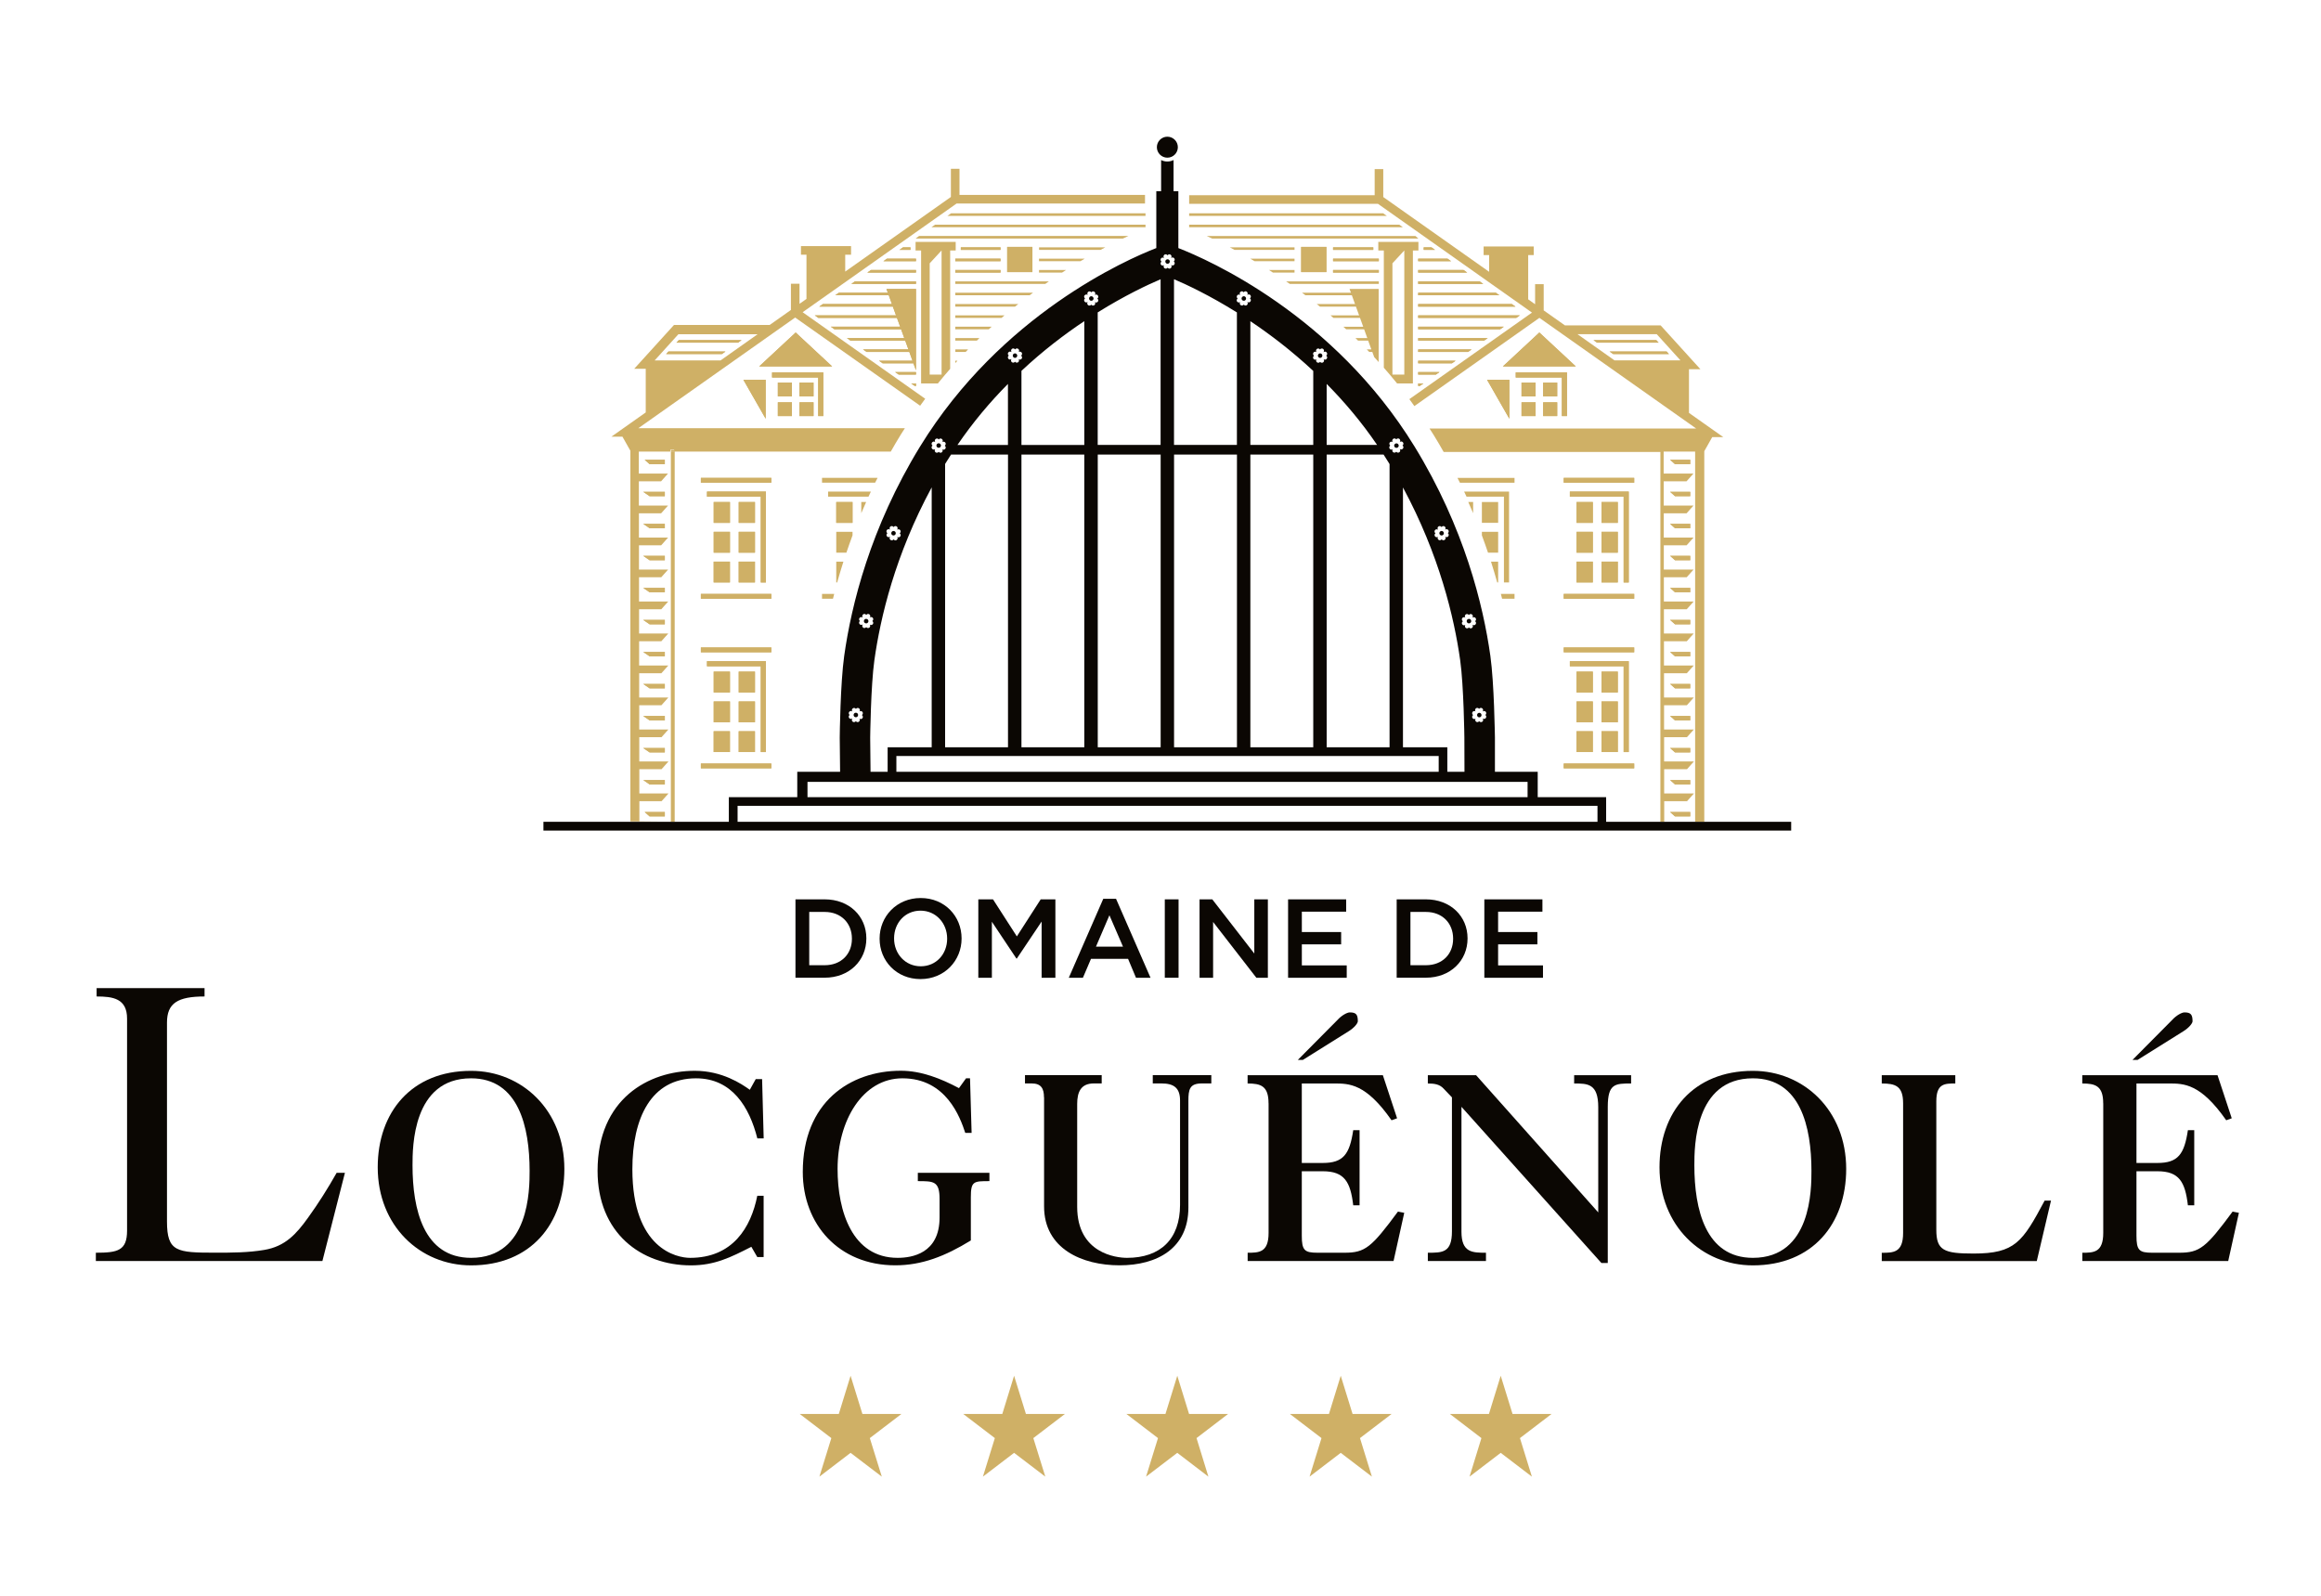 <svg xmlns="http://www.w3.org/2000/svg" id="Calque_1" data-name="Calque 1" viewBox="0 0 453.54 311.81"><defs><style>      .cls-1 {        fill: #cfb066;      }      .cls-2 {        fill: #0b0703;      }    </style></defs><g><polygon class="cls-1" points="204.26 288.53 201.92 281 208.1 276.28 200.47 276.28 198.16 268.82 195.86 276.28 188.22 276.28 194.4 281 192.07 288.53 198.16 283.88 204.26 288.53"></polygon><polygon class="cls-1" points="172.31 288.53 169.97 281 176.15 276.28 168.52 276.28 166.21 268.82 163.91 276.28 156.27 276.28 162.45 281 160.12 288.53 166.21 283.88 172.31 288.53"></polygon><polygon class="cls-1" points="268.08 288.53 265.75 281 271.93 276.28 264.3 276.28 261.99 268.82 259.69 276.28 252.05 276.28 258.23 281 255.9 288.53 261.99 283.88 268.08 288.53"></polygon><polygon class="cls-1" points="299.34 288.53 297.01 281 303.19 276.28 295.56 276.28 293.25 268.82 290.95 276.28 283.31 276.28 289.48 281 287.16 288.53 293.25 283.88 299.34 288.53"></polygon><polygon class="cls-1" points="236.13 288.53 233.81 281 239.98 276.28 232.35 276.28 230.05 268.82 227.74 276.28 220.1 276.28 226.28 281 223.95 288.53 230.05 283.88 236.13 288.53"></polygon></g><g><path class="cls-2" d="M18.73,246.4v-1.62c4.25,0,6.1-.39,6.1-4.33v-41.42c0-3.94-2.78-4.32-5.95-4.32v-1.63h21.09v1.63c-5.25,0-7.34,1.31-7.34,5.1v38.86c0,5.95,1.93,6.1,9.43,6.1,3.17,0,6.41,0,9.58-.54,4.09-.69,6.26-3.09,8.58-6.33,2.01-2.78,3.86-5.72,5.56-8.73h1.62l-4.4,17.23H18.73Z"></path><path class="cls-2" d="M92.05,247.25c-9.97,0-18.24-7.73-18.24-19.16,0-10.74,6.57-18.85,18.24-18.85,9.97,0,18.23,7.73,18.23,19.16,0,10.74-6.57,18.85-18.23,18.85M80.61,227.7c0,8.58,2.16,18.08,11.44,18.08,11.44,0,11.44-13.44,11.44-17,0-8.58-2.16-18.08-11.44-18.08-11.44,0-11.44,13.45-11.44,17"></path><path class="cls-2" d="M149.22,245.63h-1.24l-1.16-2.01c-4.09,2.09-7.18,3.63-11.82,3.63-9.74,0-18.23-6.34-18.23-18.47,0-14.06,9.97-19.55,19.01-19.55,5.33,0,9.12,2.55,10.74,3.71l1.16-2.09h1.24l.31,11.59h-1.24c-1.54-6.1-4.94-11.74-11.98-11.74-8.81,0-12.44,7.8-12.44,17.77,0,15.53,8.65,17.31,11.28,17.31,8.34,0,11.9-5.95,13.13-12.13h1.24v11.97Z"></path><path class="cls-2" d="M188.78,210.7h.77l.31,10.66h-1.24c-1-3.02-3.71-10.66-12.28-10.66-7.73,0-12.67,8.19-12.67,17.7,0,8.27,2.86,17.38,11.74,17.38,2.78,0,8.19-.85,8.19-7.88v-3.63c0-3.48-1.16-3.48-4.25-3.48v-1.63h13.99v1.63c-3.09,0-3.63,0-3.63,3.16v8.43c-5.02,3.09-9.58,4.86-14.76,4.86-11.05,0-18.08-8.03-18.08-18.24,0-13.6,9.19-19.78,19.16-19.78,4.02,0,7.88,1.55,11.36,3.4l1.39-1.93Z"></path><path class="cls-2" d="M204,214.41c0-1.7-.54-2.71-2.4-2.71h-1.31v-1.62h14.99v1.62h-1.54c-2.55,0-3.25,1.7-3.25,4.02v20.09c0,9.11,7.65,9.97,9.74,9.97,6.49,0,10.36-3.63,10.36-10.35v-20.4c0-2.48-1.24-3.33-3.63-3.33h-1.7v-1.62h11.44v1.62h-1.85c-2.39,0-2.63,1.16-2.63,3.4v20.86c0,7.96-6.1,11.28-13.44,11.28s-14.76-3.24-14.76-11.51v-21.33Z"></path><path class="cls-2" d="M247.88,215.57c0-3.4-1.54-3.86-4.09-3.86v-1.62h26.43l2.78,8.42-1.08.39c-5.02-7.19-8.27-7.19-11.21-7.19h-6.33v15.53h4.1c4.02,0,5.25-1.7,5.95-6.41h1.24v14.68h-1.24c-.54-4.56-1.7-6.65-5.95-6.65h-4.1v12.6c0,2.86.54,3.32,3.09,3.32h5.26c4.02,0,5.25-1.01,10.43-8.03l1.24.23-2.09,9.42h-28.51v-1.62c2.16,0,4.09,0,4.09-3.86v-25.34Z"></path><path class="cls-2" d="M410.98,215.57c0-3.4-1.54-3.86-4.09-3.86v-1.62h26.43l2.78,8.42-1.08.39c-5.02-7.19-8.27-7.19-11.21-7.19h-6.33v15.53h4.1c4.02,0,5.25-1.7,5.95-6.41h1.24v14.68h-1.24c-.54-4.56-1.7-6.65-5.95-6.65h-4.1v12.6c0,2.86.54,3.32,3.09,3.32h5.26c4.02,0,5.25-1.01,10.43-8.03l1.24.23-2.09,9.42h-28.51v-1.62c2.16,0,4.09,0,4.09-3.86v-25.34Z"></path><path class="cls-2" d="M314.17,246.79h-1.24l-27.35-30.52v24.41c0,4.1,2.16,4.1,4.79,4.1v1.62h-11.36v-1.62c2.86,0,4.71,0,4.71-4.17v-26.19l-1.62-1.7c-.77-.85-1.78-1.01-3.09-1.01v-1.62h9.43l23.87,26.81v-20.55c0-4.64-2.08-4.64-4.71-4.64v-1.62h11.13v1.62c-3.09,0-4.56,0-4.56,4.56v30.52Z"></path><path class="cls-2" d="M342.52,247.25c-9.97,0-18.24-7.73-18.24-19.16,0-10.74,6.57-18.85,18.24-18.85,9.97,0,18.24,7.73,18.24,19.16,0,10.74-6.57,18.85-18.24,18.85M331.09,227.7c0,8.58,2.17,18.08,11.44,18.08,11.44,0,11.44-13.44,11.44-17,0-8.58-2.16-18.08-11.44-18.08-11.44,0-11.44,13.45-11.44,17"></path><path class="cls-2" d="M371.88,215.57c0-3.4-1.54-3.86-4.17-3.86v-1.62h14.37v1.62c-2.08,0-3.71,0-3.71,3.48v25.11c0,4.02,1.47,4.64,7.26,4.64,8.12,0,9.58-2.24,13.91-10.35h1.24l-2.78,11.82h-30.29v-1.62c2.24,0,4.17,0,4.17-3.86v-25.34Z"></path><g><path class="cls-2" d="M253.6,207.11l7.79-7.85c.7-.78,1.8-1.44,2.37-1.44,1.21,0,1.57.4,1.57,1.73,0,.39-.66,1.23-1.72,1.91l-9.03,5.65h-.99Z"></path><path class="cls-2" d="M416.7,207.11l7.79-7.85c.7-.78,1.8-1.44,2.37-1.44,1.21,0,1.58.4,1.58,1.73,0,.39-.66,1.23-1.72,1.91l-9.03,5.65h-.99Z"></path></g></g><g><path class="cls-2" d="M155.44,175.73h5.71c4.81,0,8.14,3.3,8.14,7.61v.04c0,4.31-3.33,7.66-8.14,7.66h-5.71v-15.32ZM158.13,178.18v10.42h3.02c3.22,0,5.32-2.17,5.32-5.16v-.04c0-3-2.1-5.21-5.32-5.21h-3.02Z"></path><path class="cls-2" d="M171.88,183.43v-.04c0-4.31,3.33-7.92,8.03-7.92s7.99,3.57,7.99,7.88v.04c0,4.31-3.33,7.92-8.03,7.92s-7.99-3.57-7.99-7.88ZM185.08,183.43v-.04c0-2.98-2.17-5.45-5.21-5.45s-5.16,2.43-5.16,5.4v.04c0,2.98,2.17,5.43,5.21,5.43s5.16-2.41,5.16-5.38Z"></path><path class="cls-2" d="M191.17,175.73h2.87l4.66,7.24,4.66-7.24h2.87v15.32h-2.69v-10.98l-4.84,7.22h-.09l-4.79-7.18v10.94h-2.65v-15.32Z"></path><path class="cls-2" d="M215.59,175.62h2.49l6.74,15.43h-2.84l-1.55-3.7h-7.24l-1.58,3.7h-2.76l6.74-15.43ZM219.44,184.97l-2.65-6.13-2.63,6.13h5.27Z"></path><path class="cls-2" d="M227.61,175.73h2.69v15.32h-2.69v-15.32Z"></path><path class="cls-2" d="M234.4,175.73h2.49l8.21,10.59v-10.59h2.65v15.32h-2.25l-8.45-10.9v10.9h-2.65v-15.32Z"></path><path class="cls-2" d="M251.69,175.73h11.36v2.41h-8.66v3.98h7.68v2.41h-7.68v4.11h8.77v2.41h-11.46v-15.32Z"></path><path class="cls-2" d="M272.92,175.73h5.71c4.81,0,8.14,3.3,8.14,7.61v.04c0,4.31-3.33,7.66-8.14,7.66h-5.71v-15.32ZM275.61,178.18v10.42h3.02c3.22,0,5.32-2.17,5.32-5.16v-.04c0-3-2.1-5.21-5.32-5.21h-3.02Z"></path><path class="cls-2" d="M290.04,175.73h11.36v2.41h-8.66v3.98h7.68v2.41h-7.68v4.11h8.77v2.41h-11.46v-15.32Z"></path></g><path class="cls-1" d="M311.38,66.46h12.28l.45.5h-12.02l-.71-.5ZM315.23,69.18l-.71-.5h11.15l.45.5h-10.89Z"></path><path class="cls-1" d="M260.49,48.33h7.86v.5h-7.86v-.5ZM259.19,48.33v4.84h-4.93v-4.93h4.93v.09ZM269.43,53.26h-8.94v-.5h8.94v.5ZM269.43,50.54v.5h-8.94v-.5h8.94ZM278.2,48.33h1.51l.71.5h-2.22v-.5ZM277.12,50.54h5.73l.71.5h-6.44v-.5ZM277.12,52.76h8.87l.71.5h-9.58v-.5ZM277.12,54.98h12.01l.71.5h-12.72v-.5ZM277.12,57.19h15.16l.7.5h-15.86v-.5ZM277.12,59.41h18.3l.71.5h-19.01v-.5ZM277.44,75.42h-.32v-.5h1.03l-.71.5ZM280.58,73.2h-3.46v-.5h4.17l-.71.5ZM283.72,70.99h-6.6v-.5h7.31l-.71.5ZM286.86,68.77h-9.74v-.5h10.45l-.71.5ZM290,66.56h-12.88v-.5h13.59l-.71.5ZM293.14,64.34h-16.02v-.5h16.73l-.71.5ZM277.12,62.12v-.5h19.87l-.71.5h-19.16Z"></path><path class="cls-1" d="M294.94,81.82l-4.36-7.62h4.36v7.62ZM300.06,81.3h-2.75v-2.69h2.75v2.69ZM300.06,77.45h-2.75v-2.69h2.75v2.69ZM304.29,81.3h-2.75v-2.69h2.75v2.69ZM304.29,77.45h-2.75v-2.69h2.75v2.69ZM306.2,81.3h-1v-7.53h-9.02v-1h10.02v8.53ZM293.67,71.6l7.13-6.63,7.13,6.63h-14.26Z"></path><path class="cls-1" d="M141.06,69.18h-10.89l.45-.5h11.15l-.71.5ZM132.18,66.96l.45-.5h12.28l-.71.5h-12.02Z"></path><path class="cls-1" d="M149.62,81.82l-4.36-7.62h4.36v7.62ZM154.74,81.3h-2.75v-2.69h2.75v2.69ZM154.74,77.45h-2.75v-2.69h2.75v2.69ZM158.97,81.3h-2.75v-2.69h2.75v2.69ZM158.97,77.45h-2.75v-2.69h2.75v2.69ZM160.88,81.3h-1v-7.53h-9.02v-1h10.02v8.53ZM162.61,71.6h-14.26l7.13-6.63,7.13,6.63Z"></path><path class="cls-1" d="M176.46,48.33h1.45v.5h-2.16l.71-.5ZM178.99,75.42h-.23l-.71-.5h.94v.5ZM178.99,73.2h-3.37l-.71-.5h4.08v.5ZM178.99,57.19v15.17l-.5-1.37h-6.01l-.71-.5h6.54l-.62-1.72h-8.35l-.71-.5h8.88l-.62-1.71h-10.69l-.71-.5h11.21l-.62-1.72h-13.02l-.71-.5h13.55l-.63-1.72h-15.35l-.71-.5h15.88l-.62-1.71h-14.38l.7-.5h13.5l-.62-1.72h-10.45l.71-.5h9.55l-.26-.73h5.77v.73ZM178.99,55.48h-12.64l.71-.5h11.93v.5ZM178.99,53.26h-9.51l.71-.5h8.8v.5ZM178.99,50.54v.5h-6.37l.7-.5h5.67ZM195.51,53.26h-8.84v-.5h8.84v.5ZM195.51,51.04h-8.84v-.5h8.84v.5ZM196.81,52.76v-4.52h4.93v4.93h-4.93v-.41ZM187.75,48.33h7.76v.5h-7.76v-.5Z"></path><path class="cls-1" d="M150.72,150.13h-13.77v-.94h13.77v.94ZM138.15,130.19v-1h11.51v17.76h-1v-16.76h-10.51ZM144.35,141.13v-4.07h3.18v4.07h-3.18ZM147.52,142.88v4.07h-3.18v-4.07h3.18ZM144.35,135.31v-4.07h3.18v4.07h-3.18ZM139.46,141.13v-4.07h3.18v4.07h-3.18ZM142.63,142.88v4.07h-3.18v-4.07h3.18ZM139.46,135.31v-4.07h3.18v4.07h-3.18ZM150.72,127.46h-13.77v-.94h13.77v.94ZM150.72,116.99h-13.77v-.94h13.77v.94ZM138.15,97.05v-1h11.51v17.76h-1v-16.76h-10.51ZM144.35,107.99v-4.07h3.18v4.07h-3.18ZM147.52,109.74v4.07h-3.18v-4.07h3.18ZM144.35,102.17v-4.07h3.18v4.07h-3.18ZM139.46,107.99v-4.07h3.18v4.07h-3.18ZM142.63,109.74v4.07h-3.18v-4.07h3.18ZM139.46,102.17v-4.07h3.18v4.07h-3.18ZM150.72,94.32h-13.77v-.94h13.77v.94ZM319.33,150.13h-13.77v-.94h13.77v.94ZM306.76,130.19v-1h11.51v17.76h-1v-16.76h-10.51ZM312.95,141.13v-4.07h3.18v4.07h-3.18ZM316.13,142.88v4.07h-3.18v-4.07h3.18ZM312.95,135.31v-4.07h3.18v4.07h-3.18ZM308.07,141.13v-4.07h3.18v4.07h-3.18ZM311.24,142.88v4.07h-3.18v-4.07h3.18ZM308.07,135.31v-4.07h3.18v4.07h-3.18ZM319.33,127.46h-13.77v-.94h13.77v.94ZM319.33,116.99h-13.77v-.94h13.77v.94ZM306.76,97.05v-1h11.51v17.76h-1v-16.76h-10.51ZM312.95,107.99v-4.07h3.18v4.07h-3.18ZM316.13,109.74v4.07h-3.18v-4.07h3.18ZM312.95,102.17v-4.07h3.18v4.07h-3.18ZM308.07,107.99v-4.07h3.18v4.07h-3.18ZM311.24,109.74v4.07h-3.18v-4.07h3.18ZM308.07,102.17v-4.07h3.18v4.07h-3.18ZM319.33,94.32h-13.77v-.94h13.77v.94ZM327.31,159.53l-.96-.86h3.93v.86h-2.97ZM330.28,89.84v.86h-2.97l-.96-.86h3.93ZM330.28,96.1v.86h-2.97l-.96-.86h3.93ZM330.28,102.36v.86h-2.97l-.96-.86h3.93ZM330.28,108.61v.86h-2.97l-.96-.86h3.93ZM330.28,114.87v.86h-2.97l-.96-.86h3.93ZM330.28,121.13v.86h-2.97l-.96-.86h3.93ZM330.28,127.39v.86h-2.97l-.96-.86h3.93ZM330.28,133.64v.86h-2.97l-.96-.86h3.93ZM330.28,139.9v.86h-2.97l-.96-.86h3.93ZM330.28,146.16v.86h-2.97l-.96-.86h3.93ZM330.28,152.42v.86h-2.97l-.96-.86h3.93ZM163.41,102.17v-4.07h3.18v4.07h-3.18ZM126.94,159.53l-.96-.86h3.93v.86h-2.97ZM129.91,89.84v.86h-2.97l-.96-.86h3.93ZM129.91,96.1v.86h-2.97l-1.25-.86h4.22ZM129.91,102.36v.86h-2.97l-1.25-.86h4.22ZM129.91,108.61v.86h-2.97l-1.25-.86h4.22ZM129.91,114.87v.86h-2.97l-1.25-.86h4.22ZM129.91,121.13v.86h-2.97l-1.25-.86h4.22ZM129.91,127.39v.86h-2.97l-1.25-.86h4.22ZM129.91,133.64v.86h-2.97l-1.25-.86h4.22ZM129.91,139.9v.86h-2.97l-1.25-.86h4.22ZM129.91,146.16v.86h-2.97l-1.25-.86h4.22ZM129.91,152.42v.86h-2.97l-1.25-.86h4.22Z"></path><polygon class="cls-1" points="132.64 66.46 132.18 66.96 144.2 66.96 144.91 66.46 132.64 66.46"></polygon><polygon class="cls-1" points="130.17 69.18 141.06 69.18 141.77 68.68 130.63 68.68 130.17 69.18"></polygon><polygon class="cls-1" points="323.65 66.46 311.38 66.46 312.08 66.96 324.1 66.96 323.65 66.46"></polygon><polygon class="cls-1" points="314.52 68.68 315.23 69.18 326.12 69.18 325.66 68.68 314.52 68.68"></polygon><polygon class="cls-1" points="129.91 90.7 129.91 89.84 125.97 89.84 126.94 90.7 129.91 90.7"></polygon><polygon class="cls-1" points="330.28 90.7 330.28 89.84 326.35 89.84 327.31 90.7 330.28 90.7"></polygon><polygon class="cls-1" points="131.09 87.94 131.09 88.31 131.47 88.31 131.84 88.31 131.84 87.94 131.09 87.94"></polygon><polygon class="cls-1" points="185.14 42.18 223.84 42.18 223.84 41.68 185.85 41.68 185.14 42.18"></polygon><polygon class="cls-1" points="270.28 41.68 232.37 41.68 232.37 42.18 270.99 42.18 270.28 41.68"></polygon><polygon class="cls-1" points="273.43 43.9 232.37 43.9 232.37 44.4 274.13 44.4 273.43 43.9"></polygon><polygon class="cls-1" points="182.01 44.4 223.84 44.4 223.84 43.9 182.72 43.9 182.01 44.4"></polygon><path class="cls-1" d="M178.93,46.61h40.49c.37-.18.73-.34,1.07-.5h-40.9l-.66.5Z"></path><path class="cls-1" d="M276.57,46.11h-40.77c.34.16.7.32,1.07.5h40.29l-.58-.5Z"></path><polygon class="cls-1" points="169.48 53.26 178.99 53.26 178.99 52.76 170.19 52.76 169.48 53.26"></polygon><rect class="cls-1" x="186.67" y="52.76" width="8.84" height=".5"></rect><path class="cls-1" d="M203.04,53.26h4.5c.26-.17.52-.34.77-.5h-5.28v.5Z"></path><path class="cls-1" d="M252.96,52.76h-4.99c.25.16.52.33.77.5h4.22v-.5Z"></path><rect class="cls-1" x="260.49" y="52.76" width="8.94" height=".5"></rect><polygon class="cls-1" points="285.99 52.76 277.12 52.76 277.12 53.26 286.7 53.26 285.99 52.76"></polygon><polygon class="cls-1" points="177.91 48.33 176.46 48.33 175.75 48.83 177.91 48.83 177.91 48.33"></polygon><rect class="cls-1" x="187.75" y="48.33" width="7.76" height=".5"></rect><path class="cls-1" d="M203.04,48.83h12c.32-.17.63-.34.94-.5h-12.94v.5Z"></path><path class="cls-1" d="M252.96,48.33h-12.65c.31.16.62.33.94.5h11.71v-.5Z"></path><rect class="cls-1" x="260.49" y="48.33" width="7.86" height=".5"></rect><polygon class="cls-1" points="279.71 48.33 278.2 48.33 278.2 48.83 280.42 48.83 279.71 48.33"></polygon><polygon class="cls-1" points="172.62 51.04 178.99 51.04 178.99 50.54 173.32 50.54 172.62 51.04"></polygon><rect class="cls-1" x="186.67" y="50.54" width="8.84" height=".5"></rect><path class="cls-1" d="M203.04,51.04h8.08c.29-.17.57-.34.85-.5h-8.94v.5Z"></path><path class="cls-1" d="M252.96,50.54h-8.65c.28.16.57.33.85.5h7.8v-.5Z"></path><rect class="cls-1" x="260.49" y="50.54" width="8.94" height=".5"></rect><polygon class="cls-1" points="282.85 50.54 277.12 50.54 277.12 51.04 283.56 51.04 282.85 50.54"></polygon><polygon class="cls-1" points="166.35 55.48 178.99 55.48 178.99 54.98 167.06 54.98 166.35 55.48"></polygon><path class="cls-1" d="M269.43,54.98h-18.11c.24.16.48.33.72.5h17.39v-.5Z"></path><path class="cls-1" d="M186.67,55.48h17.58c.24-.17.48-.34.71-.5h-18.29v.5Z"></path><polygon class="cls-1" points="289.13 54.98 277.12 54.98 277.12 55.48 289.84 55.48 289.13 54.98"></polygon><polygon class="cls-1" points="295.42 59.41 277.12 59.41 277.12 59.91 296.13 59.91 295.42 59.41"></polygon><polygon class="cls-1" points="277.12 66.56 290 66.56 290.71 66.06 277.12 66.06 277.12 66.56"></polygon><polygon class="cls-1" points="175.62 73.2 178.99 73.2 178.99 72.7 174.91 72.7 175.62 73.2"></polygon><polygon class="cls-1" points="277.12 73.2 280.58 73.2 281.29 72.7 277.12 72.7 277.12 73.2"></polygon><polygon class="cls-1" points="292.28 57.19 277.12 57.19 277.12 57.69 292.98 57.69 292.28 57.19"></polygon><polygon class="cls-1" points="277.12 61.62 277.12 62.12 296.28 62.12 296.99 61.62 277.12 61.62"></polygon><polygon class="cls-1" points="277.12 64.34 293.14 64.34 293.85 63.84 277.12 63.84 277.12 64.34"></polygon><polygon class="cls-1" points="277.12 68.77 286.86 68.77 287.57 68.27 277.12 68.27 277.12 68.77"></polygon><polygon class="cls-1" points="277.12 70.99 283.72 70.99 284.43 70.49 277.12 70.49 277.12 70.99"></polygon><polygon class="cls-1" points="178.76 75.42 178.99 75.42 178.99 74.92 178.05 74.92 178.76 75.42"></polygon><polygon class="cls-1" points="277.12 75.42 277.44 75.42 278.15 74.92 277.12 74.92 277.12 75.42"></polygon><path class="cls-1" d="M186.67,64.34h6.55c.18-.17.37-.33.55-.5h-7.1v.5Z"></path><path class="cls-1" d="M186.67,68.77h2.03c.16-.17.32-.34.48-.5h-2.5v.5Z"></path><path class="cls-1" d="M186.67,66.56h4.21c.17-.17.34-.33.51-.5h-4.72v.5Z"></path><path class="cls-1" d="M186.67,70.95c.14-.15.28-.31.42-.46h-.42v.46Z"></path><path class="cls-1" d="M186.67,62.12h9.04c.19-.17.38-.34.58-.5h-9.62v.5Z"></path><path class="cls-1" d="M186.67,57.69h14.53c.22-.17.45-.34.67-.5h-15.2v.5Z"></path><path class="cls-1" d="M186.67,59.91h11.68c.21-.17.42-.33.63-.5h-12.31v.5Z"></path><path class="cls-1" d="M263.71,56.46l.27.73h-9.56c.22.16.44.33.66.5h9.08l.62,1.72h-7.48c.21.17.42.33.63.5h7.03l.62,1.71h-5.59c.19.16.38.33.58.5h5.19l.62,1.72h-3.88c.18.17.37.33.55.5h3.51l.62,1.72h-2.31c.17.17.34.33.51.5h1.97l.62,1.71h-.89c.16.16.32.33.48.5h.6l.37,1.01c.29.31.58.64.87.96v-14.28h-5.71Z"></path><polygon class="cls-1" points="201.74 52.76 201.74 51.04 201.74 50.54 201.74 48.83 201.74 48.33 201.74 48.24 196.81 48.24 196.81 48.33 196.81 48.83 196.81 50.54 196.81 51.04 196.81 52.76 196.81 53.17 201.74 53.17 201.74 52.76"></polygon><polygon class="cls-1" points="254.26 48.33 254.26 48.83 254.26 50.54 254.26 51.04 254.26 52.76 254.26 53.17 259.19 53.17 259.19 52.76 259.19 51.04 259.19 50.54 259.19 48.83 259.19 48.33 259.19 48.24 254.26 48.24 254.26 48.33"></polygon><polygon class="cls-1" points="293.67 71.6 307.93 71.6 300.8 64.97 293.67 71.6"></polygon><polygon class="cls-1" points="149.66 113.82 149.66 96.05 138.15 96.05 138.15 97.05 148.66 97.05 148.66 113.82 149.66 113.82"></polygon><rect class="cls-1" x="139.46" y="98.09" width="3.18" height="4.07"></rect><rect class="cls-1" x="144.35" y="98.09" width="3.18" height="4.07"></rect><rect class="cls-1" x="139.46" y="103.92" width="3.18" height="4.07"></rect><rect class="cls-1" x="144.35" y="103.92" width="3.18" height="4.07"></rect><rect class="cls-1" x="139.46" y="109.74" width="3.18" height="4.07"></rect><rect class="cls-1" x="144.35" y="109.74" width="3.18" height="4.07"></rect><rect class="cls-1" x="136.96" y="116.05" width="13.77" height=".94"></rect><rect class="cls-1" x="136.96" y="93.37" width="13.77" height=".94"></rect><polygon class="cls-1" points="294.94 81.82 294.94 74.21 290.58 74.21 294.94 81.82"></polygon><polygon class="cls-1" points="296.19 73.77 305.2 73.77 305.2 81.3 306.2 81.3 306.2 72.77 296.19 72.77 296.19 73.77"></polygon><rect class="cls-1" x="297.32" y="74.76" width="2.75" height="2.69"></rect><rect class="cls-1" x="301.54" y="74.76" width="2.75" height="2.69"></rect><rect class="cls-1" x="297.32" y="78.61" width="2.75" height="2.69"></rect><rect class="cls-1" x="301.54" y="78.61" width="2.75" height="2.69"></rect><polygon class="cls-1" points="162.61 71.6 155.48 64.97 148.35 71.6 162.61 71.6"></polygon><polygon class="cls-1" points="149.62 81.82 149.62 74.21 145.26 74.21 149.62 81.82"></polygon><polygon class="cls-1" points="150.87 73.77 159.88 73.77 159.88 81.3 160.88 81.3 160.88 72.77 150.87 72.77 150.87 73.77"></polygon><rect class="cls-1" x="152" y="74.76" width="2.75" height="2.69"></rect><rect class="cls-1" x="156.22" y="74.76" width="2.75" height="2.69"></rect><rect class="cls-1" x="152" y="78.61" width="2.75" height="2.69"></rect><rect class="cls-1" x="156.22" y="78.61" width="2.75" height="2.69"></rect><polygon class="cls-1" points="149.66 146.96 149.66 129.19 138.15 129.19 138.15 130.19 148.66 130.19 148.66 146.96 149.66 146.96"></polygon><rect class="cls-1" x="139.46" y="131.23" width="3.18" height="4.07"></rect><rect class="cls-1" x="144.35" y="131.23" width="3.18" height="4.07"></rect><rect class="cls-1" x="139.46" y="137.06" width="3.18" height="4.07"></rect><rect class="cls-1" x="144.35" y="137.06" width="3.18" height="4.07"></rect><rect class="cls-1" x="139.46" y="142.88" width="3.18" height="4.07"></rect><rect class="cls-1" x="144.35" y="142.88" width="3.18" height="4.07"></rect><rect class="cls-1" x="136.96" y="149.19" width="13.77" height=".94"></rect><rect class="cls-1" x="136.96" y="126.51" width="13.77" height=".94"></rect><path class="cls-1" d="M161.82,96.05v1h7.89c.15-.33.32-.67.47-1h-8.37Z"></path><rect class="cls-1" x="163.41" y="98.09" width="3.18" height="4.07"></rect><path class="cls-1" d="M168.3,98.09v2.18c.3-.72.63-1.45.95-2.18h-.95Z"></path><path class="cls-1" d="M166.59,103.92h-3.18v4.07h1.98c.37-1.11.78-2.24,1.2-3.38v-.69Z"></path><path class="cls-1" d="M163.41,109.74v4.07h.18c.37-1.32.78-2.69,1.22-4.07h-1.4Z"></path><path class="cls-1" d="M160.63,116.05v.94h2.14c.08-.31.15-.63.24-.94h-2.38Z"></path><path class="cls-1" d="M160.63,93.37v.94h10.38c.15-.31.32-.63.48-.94h-10.86Z"></path><path class="cls-1" d="M293.88,97.05v16.76h1v-17.76h-8.78c.16.33.32.67.47,1h7.31Z"></path><path class="cls-1" d="M295.95,116.99v-.94h-2.67c.08.32.16.63.24.94h2.43Z"></path><path class="cls-1" d="M295.95,94.32v-.94h-11.15c.16.31.32.63.48.94h10.67Z"></path><polygon class="cls-1" points="318.27 113.82 318.27 96.05 306.76 96.05 306.76 97.05 317.27 97.05 317.27 113.82 318.27 113.82"></polygon><rect class="cls-1" x="308.07" y="98.09" width="3.18" height="4.07"></rect><rect class="cls-1" x="312.95" y="98.09" width="3.18" height="4.07"></rect><rect class="cls-1" x="308.07" y="103.92" width="3.18" height="4.07"></rect><rect class="cls-1" x="312.95" y="103.92" width="3.18" height="4.07"></rect><rect class="cls-1" x="308.07" y="109.74" width="3.18" height="4.07"></rect><rect class="cls-1" x="312.95" y="109.74" width="3.18" height="4.07"></rect><rect class="cls-1" x="305.57" y="116.05" width="13.77" height=".94"></rect><rect class="cls-1" x="305.57" y="93.37" width="13.77" height=".94"></rect><polygon class="cls-1" points="318.27 146.96 318.27 129.19 306.76 129.19 306.76 130.19 317.27 130.19 317.27 146.96 318.27 146.96"></polygon><rect class="cls-1" x="308.07" y="131.23" width="3.18" height="4.07"></rect><rect class="cls-1" x="312.95" y="131.23" width="3.18" height="4.07"></rect><rect class="cls-1" x="308.07" y="137.06" width="3.18" height="4.07"></rect><rect class="cls-1" x="312.95" y="137.06" width="3.18" height="4.07"></rect><rect class="cls-1" x="308.07" y="142.88" width="3.18" height="4.07"></rect><rect class="cls-1" x="312.95" y="142.88" width="3.18" height="4.07"></rect><rect class="cls-1" x="305.57" y="149.19" width="13.77" height=".94"></rect><rect class="cls-1" x="305.57" y="126.51" width="13.77" height=".94"></rect><polygon class="cls-1" points="126.94 96.95 129.91 96.95 129.91 96.1 125.69 96.1 126.94 96.95"></polygon><polygon class="cls-1" points="126.94 103.21 129.91 103.21 129.91 102.36 125.69 102.36 126.94 103.21"></polygon><polygon class="cls-1" points="126.94 109.47 129.91 109.47 129.91 108.61 125.69 108.61 126.94 109.47"></polygon><polygon class="cls-1" points="126.94 115.73 129.91 115.73 129.91 114.87 125.69 114.87 126.94 115.73"></polygon><polygon class="cls-1" points="126.94 121.98 129.91 121.98 129.91 121.13 125.69 121.13 126.94 121.98"></polygon><polygon class="cls-1" points="126.94 128.24 129.91 128.24 129.91 127.39 125.69 127.39 126.94 128.24"></polygon><polygon class="cls-1" points="126.94 134.5 129.91 134.5 129.91 133.64 125.69 133.64 126.94 134.5"></polygon><polygon class="cls-1" points="126.94 140.76 129.91 140.76 129.91 139.9 125.69 139.9 126.94 140.76"></polygon><polygon class="cls-1" points="126.94 147.02 129.91 147.02 129.91 146.16 125.69 146.16 126.94 147.02"></polygon><polygon class="cls-1" points="126.94 153.27 129.91 153.27 129.91 152.42 125.69 152.42 126.94 153.27"></polygon><polygon class="cls-1" points="129.91 158.67 125.97 158.67 126.94 159.53 129.91 159.53 129.91 158.67"></polygon><polygon class="cls-1" points="327.31 96.95 330.28 96.95 330.28 96.1 326.35 96.1 327.31 96.95"></polygon><polygon class="cls-1" points="327.31 103.21 330.28 103.21 330.28 102.36 326.35 102.36 327.31 103.21"></polygon><polygon class="cls-1" points="327.31 109.47 330.28 109.47 330.28 108.61 326.35 108.61 327.31 109.47"></polygon><polygon class="cls-1" points="327.31 115.73 330.28 115.73 330.28 114.87 326.35 114.87 327.31 115.73"></polygon><polygon class="cls-1" points="327.31 121.98 330.28 121.98 330.28 121.13 326.35 121.13 327.31 121.98"></polygon><polygon class="cls-1" points="327.31 128.24 330.28 128.24 330.28 127.39 326.35 127.39 327.31 128.24"></polygon><polygon class="cls-1" points="327.31 134.5 330.28 134.5 330.28 133.64 326.35 133.64 327.31 134.5"></polygon><polygon class="cls-1" points="327.31 140.76 330.28 140.76 330.28 139.9 326.35 139.9 327.31 140.76"></polygon><polygon class="cls-1" points="327.31 147.02 330.28 147.02 330.28 146.16 326.35 146.16 327.31 147.02"></polygon><polygon class="cls-1" points="327.31 153.27 330.28 153.27 330.28 152.42 326.35 152.42 327.31 153.27"></polygon><polygon class="cls-1" points="330.28 158.67 326.35 158.67 327.31 159.53 330.28 159.53 330.28 158.67"></polygon><polygon class="cls-1" points="173.48 57.19 163.93 57.19 163.22 57.69 173.67 57.69 174.29 59.41 160.79 59.41 160.09 59.91 174.47 59.91 175.09 61.62 159.21 61.62 159.92 62.12 175.27 62.12 175.9 63.84 162.35 63.84 163.06 64.34 176.08 64.34 176.7 66.06 165.49 66.06 166.2 66.56 176.89 66.56 177.51 68.27 168.63 68.27 169.34 68.77 177.69 68.77 178.31 70.49 171.77 70.49 172.48 70.99 178.49 70.99 178.99 72.36 178.99 70.99 178.99 70.49 178.99 68.77 178.99 68.27 178.99 66.56 178.99 66.06 178.99 64.34 178.99 63.84 178.99 62.12 178.99 61.62 178.99 59.91 178.99 59.41 178.99 57.69 178.99 57.19 178.99 56.46 173.22 56.46 173.48 57.19"></polygon><path class="cls-1" d="M230.3,48.49s-.03,0-.04-.02M333.03,160.58v-72.42l1.55-2.75h2.16l-6.7-4.73v-8.54h2.23l-7.77-8.56h-18.7l-4.15-2.93v-5.13h-1.68v3.93l-1.35-.96v-8.65h1.08v-1.68h-9.79v1.68h1.08v3.27l-20.69-14.61v-5.46h-1.68v5.11h-36.25v1.68h36.9l30.09,21.25-23.96,16.91c.33.45.66.91.98,1.36l24.43-17.24,11.76,8.3,17.47,12.33,1.4.99h-52.1c.27.42.54.84.81,1.27.68,1.11,1.33,2.21,1.95,3.31h42.35v72.27M131.84,160.58v-72.27h-.75v72.27h-6.15v-4.03h4.34l1.35-1.51h-5.7v-4.74h4.34l1.35-1.51h-5.7v-4.74h4.34l1.35-1.51h-5.7v-4.74h4.34l1.35-1.51h-5.7v-4.74h4.34l1.35-1.51h-5.7v-4.74h4.34l1.35-1.51h-5.7v-4.74h4.34l1.35-1.51h-5.7v-4.74h4.34l1.35-1.51h-5.7v-4.74h4.34l1.35-1.51h-5.7v-4.74h4.34l1.35-1.51h-5.7v-4.74h4.34l1.35-1.51h-5.7v-4.29h6.15v-.37h.75v.37h42.33c.62-1.1,1.27-2.2,1.95-3.31.26-.43.54-.85.81-1.27h-52.08l1.42-1,17.46-12.32,11.76-8.3,24.42,17.23c.33-.46.65-.92.99-1.36l-23.95-16.91,30.08-21.24h36.82v-1.68h-36.25v-5.11h-1.68v5.51l-20.65,14.58v-3.3h1.14v-1.68h-9.79v1.68h1.08v8.64l-1.36.96v-3.93h-1.68v5.13l-4.15,2.93h-18.7l-7.77,8.56h2.25v8.53l-6.71,4.74h2.16l1.55,2.75v72.42M326.82,70.41h-11.34l-7.23-5.11h15.49l4.63,5.11h-1.54ZM132.56,65.31h15.48l-7.23,5.11h-12.88l4.63-5.11ZM331.35,160.58h-6.15v-4.03h4.46l1.35-1.51h-5.82v-4.74h4.46l1.35-1.51h-5.82v-4.74h4.46l1.35-1.51h-5.82v-4.74h4.46l1.35-1.51h-5.82v-4.74h4.46l1.35-1.51h-5.82v-4.74h4.46l1.35-1.51h-5.82v-4.74h4.46l1.35-1.51h-5.82v-4.74h4.46l1.35-1.51h-5.82v-4.74h4.46l1.35-1.51h-5.82v-4.74h4.46l1.35-1.51h-5.82v-4.74h4.46l1.35-1.51h-5.82v-4.29h6.15v72.27Z"></path><rect class="cls-1" x="289.57" y="98.09" width="3.18" height="4.07"></rect><path class="cls-1" d="M287.86,98.09v2.18c-.3-.72-.63-1.45-.95-2.18h.95Z"></path><path class="cls-1" d="M289.57,103.92h3.18v4.07h-1.98c-.37-1.11-.78-2.24-1.2-3.38v-.69Z"></path><path class="cls-1" d="M292.75,109.74v4.07h-.18c-.37-1.32-.78-2.69-1.22-4.07h1.4Z"></path><path class="cls-1" d="M178.91,47.26v1.68h1.08v25.98h3.28c.79-.98,1.59-1.93,2.4-2.85v-23.13h1.08v-1.68h-7.84ZM183.99,73.2h-2.32v-21.75l2.32-2.51v24.26Z"></path><path class="cls-1" d="M269.33,47.26v1.68h1.08v22.91c.81.92,1.8,2.09,2.59,3.07h3.09v-25.98h1.08v-1.68h-7.84ZM274.41,73.2h-2.32v-21.75l2.32-2.51v24.26Z"></path><g><path class="cls-2" d="M289.74,139.02v-.02s0,0,0,0h0Z"></path><path class="cls-2" d="M243.05,58.77c.17,0,.31-.09.38-.23.04-.06.06-.13.06-.21,0-.25-.19-.45-.44-.45-.15,0-.28.08-.36.2h0c-.05.08-.08.16-.08.25,0,.24.2.44.44.44Z"></path><path class="cls-2" d="M257.27,68.8h-.01s.01.01.01.01h0Z"></path><path class="cls-2" d="M257.96,69.93c.11,0,.2-.04.28-.11.07-.05.13-.13.14-.23.02-.03.02-.06.02-.1,0-.25-.19-.44-.44-.44-.15,0-.29.08-.35.2-.06.07-.09.15-.09.24,0,.04,0,.07.02.1.04.19.22.34.42.34Z"></path><path class="cls-2" d="M272.87,87.5s.05,0,.07,0c.05,0,.1-.02.14-.04.14-.07.24-.22.24-.39,0-.24-.2-.44-.45-.44-.1,0-.19.03-.26.1-.08.05-.14.13-.16.22-.01.04-.02.08-.02.12,0,.25.2.44.44.44Z"></path><path class="cls-2" d="M287.04,121.81s.07,0,.1-.02c.2-.04.35-.21.35-.42,0-.25-.2-.45-.45-.45-.03,0-.06,0-.08.02-.2.03-.36.21-.36.43,0,.24.2.44.44.44Z"></path><path class="cls-2" d="M289.06,140.16s.03,0,.04,0c.22,0,.4-.2.4-.44s-.19-.43-.43-.44h0c-.25,0-.44.2-.44.44s.19.45.44.45Z"></path><path class="cls-2" d="M282.38,103.49v-.02s0,0-.01.02h.01Z"></path><path class="cls-2" d="M281.7,104.63c.07,0,.13-.02.19-.04.15-.08.25-.23.25-.4,0-.25-.2-.44-.44-.44-.05,0-.1,0-.14.03-.17.05-.3.21-.3.41,0,.24.2.44.44.44Z"></path><path class="cls-2" d="M228.15,51.54c.17,0,.32-.1.39-.24.03-.06.05-.13.05-.2,0-.03,0-.07-.02-.1,0-.06-.03-.11-.07-.16-.07-.11-.2-.18-.35-.18s-.28.07-.35.18c-.04.04-.06.09-.07.15-.02.03-.02.07-.02.11,0,.07.02.14.05.2.08.14.22.24.39.24Z"></path><path class="cls-2" d="M198.06,69.82c.08.07.17.11.28.11.2,0,.38-.15.42-.34.02-.03.02-.06.02-.1,0-.09-.03-.17-.09-.24-.06-.12-.2-.2-.35-.2-.25,0-.44.19-.44.44,0,.04,0,.07.02.1.01.1.07.18.14.23Z"></path><path class="cls-2" d="M183.22,87.45s.09.04.14.04c.02,0,.05,0,.07,0,.24,0,.44-.19.44-.44,0-.04-.01-.08-.02-.12-.02-.09-.08-.17-.16-.22-.07-.07-.16-.1-.26-.1-.25,0-.45.2-.45.44,0,.17.1.32.24.39Z"></path><path class="cls-2" d="M174.41,104.59c.06.02.12.04.19.04.24,0,.44-.2.44-.44,0-.2-.13-.36-.3-.41-.04-.02-.09-.03-.14-.03-.24,0-.44.19-.44.44,0,.17.1.32.25.4Z"></path><path class="cls-2" d="M173.93,103.49s-.01-.01-.01-.02v.02h.01Z"></path><path class="cls-2" d="M169.16,121.79s.07.02.1.02c.24,0,.44-.2.44-.44,0-.22-.16-.4-.36-.43-.02-.02-.05-.02-.08-.02-.25,0-.45.2-.45.45,0,.21.15.38.35.42Z"></path><path class="cls-2" d="M166.57,139.01s0,0,0,0v.02h0Z"></path><path class="cls-2" d="M167.2,140.15s.03,0,.04,0c.25,0,.44-.2.44-.45s-.19-.44-.44-.44h-.01c-.24,0-.43.2-.43.44s.18.43.4.44Z"></path><path class="cls-2" d="M199.03,68.81s.01,0,.01-.01h-.01Z"></path><path class="cls-2" d="M213.25,58.77c.24,0,.44-.2.44-.44,0-.09-.03-.17-.08-.24h0c-.08-.13-.21-.21-.36-.21-.25,0-.44.2-.44.45,0,.08.02.15.06.21.07.14.21.23.38.23Z"></path><path class="cls-2" d="M226.06,28.76c0-1.13.92-2.05,2.05-2.05s2.05.92,2.05,2.05-.92,2.05-2.05,2.05-2.05-.92-2.05-2.05Z"></path><path class="cls-2" d="M123.26,160.58h-17.07v1.71h243.82v-1.71h-36.16v-4.82h-13.37v-4.96h-8.36v-6.72c-.02-.43-.14-10.54-.89-15.91-1.39-9.9-5.08-25.04-14.81-40.91-15.79-25.73-40.31-36.51-46.12-38.77-.01,0-.03,0-.04-.02v-11.11h-.94v-6.09c-.37.19-.78.29-1.22.29s-.84-.1-1.21-.29v6.09h-.94v11.11c-5.71,2.21-30.33,12.98-46.17,38.79-9.73,15.87-13.43,31.01-14.82,40.91-.75,5.37-.87,15.48-.87,15.97l.07,6.66h-8.37v4.96h-13.37v4.82h-19.17ZM289.02,138.49s.01.02.02.02h0v-.02c.14-.18.4-.23.59-.09.2.14.24.41.1.6t.01.02h0c.19-.15.46-.11.6.08.14.19.1.46-.09.6-.01,0-.02,0-.02,0,0,0,0,0,.02,0,.19.14.23.4.09.6-.14.19-.41.23-.6.09,0,0,0,0,0,0s-.01,0-.01.02c.01,0,.01.01.01.01.14.19.1.46-.09.6-.16.12-.38.1-.53-.02-.02-.02-.05-.05-.07-.08h-.01s0,0,0,0c-.14.19-.41.24-.59.1-.2-.14-.24-.41-.1-.6-.19.14-.46.1-.6-.09-.14-.19-.09-.46.1-.6h.01s-.01-.02-.01-.02c-.19-.14-.24-.41-.1-.6.14-.19.41-.23.6-.09h.01s0,0,0,0l-.02-.02s-.01,0-.02,0c-.13-.19-.09-.46.1-.6.19-.14.46-.09.59.09ZM285.84,121.37c-.19-.14-.24-.4-.1-.6.14-.19.41-.23.6-.09h.01s.01,0,.01,0l-.02-.02s0,0-.02,0c-.14-.19-.09-.46.1-.6.1-.07.21-.09.32-.07.11.02.21.07.27.17.01,0,.01,0,.02,0,0,0,0,0,.01,0,.14-.19.4-.24.59-.1.19.14.23.41.1.6h-.01s.01.02.01.02c0,0,.02,0,.02,0,.19-.14.46-.1.59.09.15.19.1.46-.09.6h-.01s.01.02.01.02c.19.14.24.4.09.6-.13.19-.4.23-.59.09,0,0-.01-.01-.02-.01v.02h0c.14.2.1.47-.1.61-.09.07-.2.09-.3.07-.11,0-.21-.07-.29-.16,0,0,0,0,0-.02,0,0-.01,0-.01.02-.14.18-.41.23-.6.09-.19-.14-.23-.41-.09-.6-.19.14-.46.1-.6-.09-.14-.19-.09-.46.1-.59,0,0,.01-.02.01-.02,0,0-.01,0-.01,0ZM280.49,104.19c-.19-.13-.23-.4-.1-.59.14-.19.41-.23.6-.1h0s0-.02,0-.03c-.14-.19-.1-.46.09-.6.03-.02.06-.03.09-.04.18-.08.39-.02.5.14.01,0,.02,0,.02.02,0-.01.01-.02.01-.02.14-.19.41-.23.6-.1.19.14.23.41.09.6.01,0,.01.02.01.02.01,0,.01-.01.01-.01.19-.14.46-.09.6.09.14.2.1.46-.09.6-.01,0-.01.01-.02.01t.02,0c.19.14.23.41.09.6-.14.19-.41.24-.6.09h-.01s0,0-.01,0l.02.02c.14.19.09.45-.1.59,0,0-.03.02-.04.02-.18.11-.42.07-.55-.11l-.02-.02s0,0-.01.02c-.14.19-.4.23-.59.09-.19-.14-.24-.4-.1-.59-.19.14-.46.09-.6-.1-.13-.19-.09-.45.1-.59t.01-.02h-.01ZM285.33,129c.7,4.99.82,15.04.82,15.12l.02,6.68h-3.35v-4.78h-8.67v-50.77c7.11,13.18,10.01,25.42,11.18,33.75ZM211.88,88.82v57.2h-12.28v-57.2h12.28ZM199.6,86.94v-14.48c4.18-3.91,8.38-7.11,12.27-9.7,0,0,0,0,.01,0v24.19h-12.28ZM281.13,147.72v3.08h-105.97v-3.08h105.97ZM214.51,146.02v-57.2h12.29v57.2h-12.29ZM229.42,146.02v-57.2h12.29v57.2h-12.29ZM256.62,88.82v57.2h-12.29v-57.2h12.29ZM244.33,86.94v-24.18c3.89,2.6,8.1,5.81,12.28,9.71,0,0,0,0,.01,0v14.46h-12.29ZM271.67,87.07s-.03-.02-.04-.03c-.03-.03-.06-.07-.07-.1-.09-.14-.09-.33,0-.47l.06-.06c.15-.14.37-.15.54-.03,0,0,.01,0,.01,0h.01s-.02-.03-.02-.03c-.01,0-.01,0-.02,0-.04-.06-.07-.12-.07-.19-.02-.07-.01-.15.02-.21.03-.08.08-.15.15-.2.19-.14.46-.1.59.09.01,0,.01.02.02.02,0,0,0,0,0-.02.14-.19.4-.23.59-.09.13.1.19.26.17.41-.01.06-.03.13-.07.19-.01,0-.01,0-.01,0,0,0,.01,0,.01.01,0-.01.02-.01.02-.02.19-.14.46-.09.59.1.05.06.07.12.08.19v.16c-.03.1-.09.19-.17.25,0,0-.01,0-.01.01,0,0,.01,0,.01,0,.08.06.14.15.17.24v.17c-.01.06-.04.12-.08.18-.13.19-.4.24-.59.1,0,0-.01,0-.02,0h0s0,.03,0,.03c.1.14.11.33.01.47-.02.05-.06.1-.11.13-.16.11-.38.1-.53-.03-.02-.02-.04-.04-.06-.07h-.01s0,0,0,0c-.14.19-.41.23-.6.1-.19-.14-.23-.41-.09-.6-.16.12-.39.11-.54-.03-.02-.02-.04-.04-.06-.07-.13-.18-.1-.41.06-.55.01-.02.03-.03.04-.04h.01s-.01-.02-.01-.02ZM271.34,90.37c.06.1.12.2.18.3,0,0,0,.01.01.02v55.33h-12.29v-57.2h11.12c.33.51.66,1.03.98,1.55ZM269.1,86.94h-9.86v-11.92c3.45,3.48,6.8,7.43,9.86,11.92ZM256.76,69.49c-.19-.14-.24-.4-.1-.59.08-.12.22-.18.35-.18h.01c.09,0,.16.02.24.08h0s0-.02-.02-.03c-.14-.19-.1-.46.1-.6.19-.13.46-.09.59.1l.02.02s0-.02,0-.02c.13-.19.4-.23.59-.1.19.14.23.41.1.6l-.02.02h.02s.02,0,.02,0c.19-.14.46-.1.59.09.15.2.1.46-.09.6h-.01s.01.02.01.02c.04.03.07.06.09.1.04.04.06.09.08.14v.17c0,.07-.04.13-.08.19-.13.19-.4.23-.59.09,0,0-.01,0-.02-.01v.02s0,0,.01,0c0,0,.01,0,.01.02h0c.13.21.08.44-.11.58-.19.14-.45.1-.59-.09t-.01-.02s0,0,0,.02c-.14.19-.41.23-.6.09-.19-.14-.23-.4-.09-.6-.17.13-.4.11-.55-.04-.02,0-.04-.03-.05-.05-.14-.19-.09-.45.1-.59,0,0,.01,0,.01-.02,0,0-.01,0-.01,0ZM241.85,58.33c-.19-.14-.24-.4-.1-.6.04-.05.09-.09.14-.13.14-.07.32-.06.45.04.01,0,.02,0,.02,0h0s-.01-.03-.01-.03c-.01,0-.01-.01-.02-.01-.14-.19-.1-.46.1-.6.18-.14.46-.09.59.1,0,0,.01.01.02.01,0,0,0-.01,0-.01.13-.19.4-.24.59-.1.19.14.23.41.1.6,0,0,0,.01-.02.01.01,0,.02,0,.02,0h.01c.2-.15.46-.11.6.08.15.19.1.46-.09.6h0s0,.02,0,.02c.08.06.14.15.17.24v.17c-.01.07-.04.13-.08.19-.03.05-.08.09-.13.12-.14.08-.32.07-.47-.03,0,0,0,0-.01,0v.02s0,0,.01,0c.14.19.09.46-.1.6-.19.14-.45.09-.59-.09l-.02-.02v.02c-.15.18-.41.23-.6.09-.19-.14-.23-.41-.1-.6-.16.13-.39.11-.54-.04-.02,0-.04-.03-.05-.05-.13-.17-.1-.41.05-.55.01,0,.03-.03.05-.04,0,0,.01-.02.01-.02,0,0-.01,0-.01,0ZM241.7,61.05s0,0,0,0v25.88h-12.29v-32.37c2.54,1.08,6.99,3.18,12.28,6.48ZM226.85,50.51c.14-.2.4-.24.59-.1.01,0,.02,0,.02,0h0s-.02-.02-.02-.02t0-.02c-.14-.19-.1-.46.09-.6.19-.13.46-.09.6.1l.02.02v-.02c.14-.19.41-.23.6-.1.19.14.23.41.1.6l-.02.02h.02s.01,0,.01,0c.2-.14.46-.1.6.09.13.18.11.4-.04.55-.01.02-.03.04-.05.05h-.01s.01.02.01.02c.02,0,.04.03.05.05.05.04.08.09.1.15.01.02.02.05.02.07.02.11,0,.23-.08.33-.01.02-.02.03-.04.04-.14.16-.38.18-.56.05h-.01s0,.02.01.02c.14.19.09.46-.1.6-.19.14-.45.09-.59-.09t-.02-.02v.02c-.15.18-.41.23-.6.09s-.23-.41-.1-.6c-.19.14-.45.1-.59-.09-.03-.04-.05-.08-.06-.12v-.24s.01-.04.03-.06c.02-.06.07-.12.13-.17v-.02h0c-.08-.07-.14-.15-.16-.24,0-.01-.01-.02,0-.03-.04-.11-.01-.23.06-.33ZM226.79,54.57s0,0,0,0v32.37h-12.29v-25.9c5.3-3.3,9.74-5.39,12.28-6.47ZM211.95,57.71c.14-.19.4-.23.6-.09h0s0,0,.02,0c0,0,0-.01-.02-.01-.13-.19-.09-.46.1-.6.19-.14.46-.09.59.1,0,0,0,.01,0,.01.01,0,.02-.01.02-.01.13-.19.41-.24.59-.1.2.14.24.41.1.6-.01,0-.01.01-.02.01v.02s-.01,0-.01,0c0,0,.01,0,.02,0,.13-.1.31-.11.45-.04.05.04.1.08.14.13.14.2.09.46-.1.6,0,0-.01,0-.01,0,0,0,.01,0,.01.02.02.01.04.03.05.04.15.14.18.38.05.55-.01.02-.03.04-.05.05-.15.15-.38.17-.54.04.13.19.09.46-.1.6-.19.14-.45.09-.6-.09v-.02s0,0-.02.02c-.14.18-.4.23-.59.09-.19-.14-.24-.41-.1-.6t0,0v-.02s0,0,0,0c-.15.1-.33.11-.47.03-.05-.03-.1-.07-.13-.12-.04-.06-.07-.12-.08-.19v-.17c.03-.09.09-.18.17-.24h.01s-.01-.02-.01-.02c-.19-.14-.24-.41-.09-.6ZM197.04,68.87c.13-.19.4-.23.59-.09,0,0,0,0,.02,0h.02l-.02-.02c-.13-.19-.09-.46.1-.6.19-.13.46-.09.59.1.01,0,.01,0,.01.02.01,0,.02-.02.02-.02.13-.19.4-.23.59-.1.2.14.24.41.1.6l-.02.02h0c.08-.05.15-.07.24-.07h.01c.13,0,.27.06.35.18.14.19.09.45-.1.59,0,0-.01,0-.01,0,0,0,.01,0,.01.02.19.14.24.4.1.59,0,.02-.03.04-.05.05-.15.15-.38.17-.55.04.14.2.1.46-.09.6-.19.14-.46.1-.6-.09,0,0-.01,0-.01-.02t-.01.02c-.14.19-.4.23-.59.09-.19-.14-.24-.37-.11-.57h0s0-.02,0-.03t.01,0v-.02s-.02.01-.02.01c-.19.14-.46.1-.59-.09-.04-.06-.07-.12-.08-.19v-.17s.04-.1.08-.14c.02-.04.05-.07.09-.1h0s0-.02,0-.02c-.19-.14-.24-.4-.09-.6ZM196.96,75.02s0,0,0,0v11.93h-9.87c3.06-4.49,6.42-8.45,9.86-11.92ZM185.84,88.82h11.13v57.2h-12.29v-55.36c.06-.1.12-.2.18-.29.32-.52.65-1.04.98-1.55ZM182.05,87.31c.03-.09.09-.18.17-.24,0,0,0,0,0,0,0-.01,0-.01,0-.01-.08-.06-.14-.15-.17-.25v-.16c0-.07.03-.13.08-.19.13-.19.4-.24.59-.1,0,0,0,0,.02.02,0-.01.01-.01.01-.01,0,0,0,0-.01,0-.04-.06-.06-.13-.07-.19-.02-.15.04-.31.17-.41.19-.14.45-.1.59.09,0,0,0,.02,0,.02.01,0,.01,0,.02-.02.13-.19.4-.23.59-.09.07.05.12.12.15.2.03.06.04.14.02.21,0,.07-.03.13-.07.19-.01,0-.01,0-.02,0l-.02.02h.02c.17-.12.39-.11.54.03l.06.06c.1.14.1.33.01.47-.01.03-.04.07-.07.1-.01,0-.03.02-.04.03h-.01s.01.02.01.02c0,0,.03.02.04.04.16.14.19.37.06.55-.02.03-.04.05-.06.07-.15.14-.38.15-.54.03.14.19.1.46-.09.6-.19.13-.46.09-.6-.1h0s-.01,0-.01,0c-.02.03-.04.05-.06.07-.15.13-.37.14-.53.03-.05-.03-.09-.08-.11-.13-.1-.14-.09-.33,0-.47,0,0,0,0,.01-.02h0s-.02,0-.02,0c-.19.14-.46.09-.59-.1-.04-.06-.07-.12-.08-.18v-.17ZM173.39,104.17c-.19-.14-.23-.4-.09-.6.14-.18.41-.23.6-.09,0,0,0,.01.01.01,0,0,0-.01.01-.02-.14-.19-.1-.46.09-.6.19-.13.46-.09.6.1,0,0,.01,0,.01.02,0-.01.01-.02.02-.02.11-.16.32-.22.5-.14.03,0,.06.02.09.04.19.14.23.41.09.6,0,0,0,0,0,.02h0c.19-.12.46-.08.6.11.13.19.09.46-.1.59h0s0,.02,0,.03c.19.14.23.4.1.59-.14.19-.41.24-.6.1.14.19.09.45-.1.59-.19.14-.45.1-.59-.09t-.01-.02s-.01,0-.02.02c-.13.18-.37.22-.55.11-.01,0-.03,0-.04-.02-.19-.14-.24-.4-.1-.59l.02-.02s-.01,0-.01-.02h-.01c-.19.16-.46.11-.6-.08s-.1-.46.09-.6t.02,0s-.01-.01-.02-.01ZM182.05,95.25s0-.01.01-.02v50.79h-8.61v4.78h-3.34l-.07-6.65c0-.1.12-10.16.82-15.15,1.17-8.33,4.06-20.57,11.19-33.75ZM168.05,121.35c-.19-.14-.24-.41-.09-.6.13-.19.4-.23.59-.09,0,0,0,0,.02,0h0s0,0,0-.02c-.13-.19-.09-.46.1-.6.19-.14.45-.09.59.1.01,0,.01,0,.01,0,0,0,0,0,.02,0,.06-.1.16-.15.27-.17.11-.02.22,0,.32.07.19.14.24.41.1.6t-.02,0l-.02.02s0,0,.01,0h.01c.19-.15.46-.11.6.08.14.2.09.46-.1.6,0,0-.01,0-.01,0,0,0,.01,0,.01.02.19.13.24.4.1.59-.14.19-.41.23-.6.09.14.19.1.46-.09.6-.19.14-.46.09-.6-.09,0,0-.01,0-.01-.02,0,0,0,0,0,.02-.08.09-.18.15-.29.16-.1.02-.21,0-.3-.07-.2-.14-.24-.41-.1-.6h0v-.03s-.02.01-.02.01c-.19.14-.46.1-.59-.09-.15-.2-.1-.46.09-.6h0s0-.02,0-.02ZM166.03,139.7c-.19-.14-.23-.41-.09-.6.14-.19.41-.23.6-.09h.01s0,0,0,0c-.14-.19-.1-.46.1-.6.19-.14.45-.09.59.09h0v.02s.02,0,.03-.02c.13-.18.4-.23.59-.09s.23.41.1.6c-.01,0-.01,0-.02,0l-.02.02s0,0,0,0h.01c.19-.15.46-.11.6.08s.09.46-.1.6h-.01s.01.02.01.02c.19.14.24.41.1.6s-.41.23-.6.09c.14.19.1.46-.1.6-.18.14-.45.09-.59-.1h0s-.01,0-.01,0c-.02.03-.05.06-.07.08-.15.12-.37.14-.53.02-.19-.14-.23-.41-.09-.6,0,0,0-.01,0-.01,0,0,0-.02,0-.02s-.01,0-.01,0c-.19.14-.46.1-.6-.09-.14-.2-.1-.46.09-.6.01,0,.02,0,.02,0,0,0-.01,0-.02,0ZM157.79,152.78h140.71v2.98h-140.71v-2.98ZM312.16,160.58h-168.03v-3.12h168.03v3.12Z"></path></g></svg>
